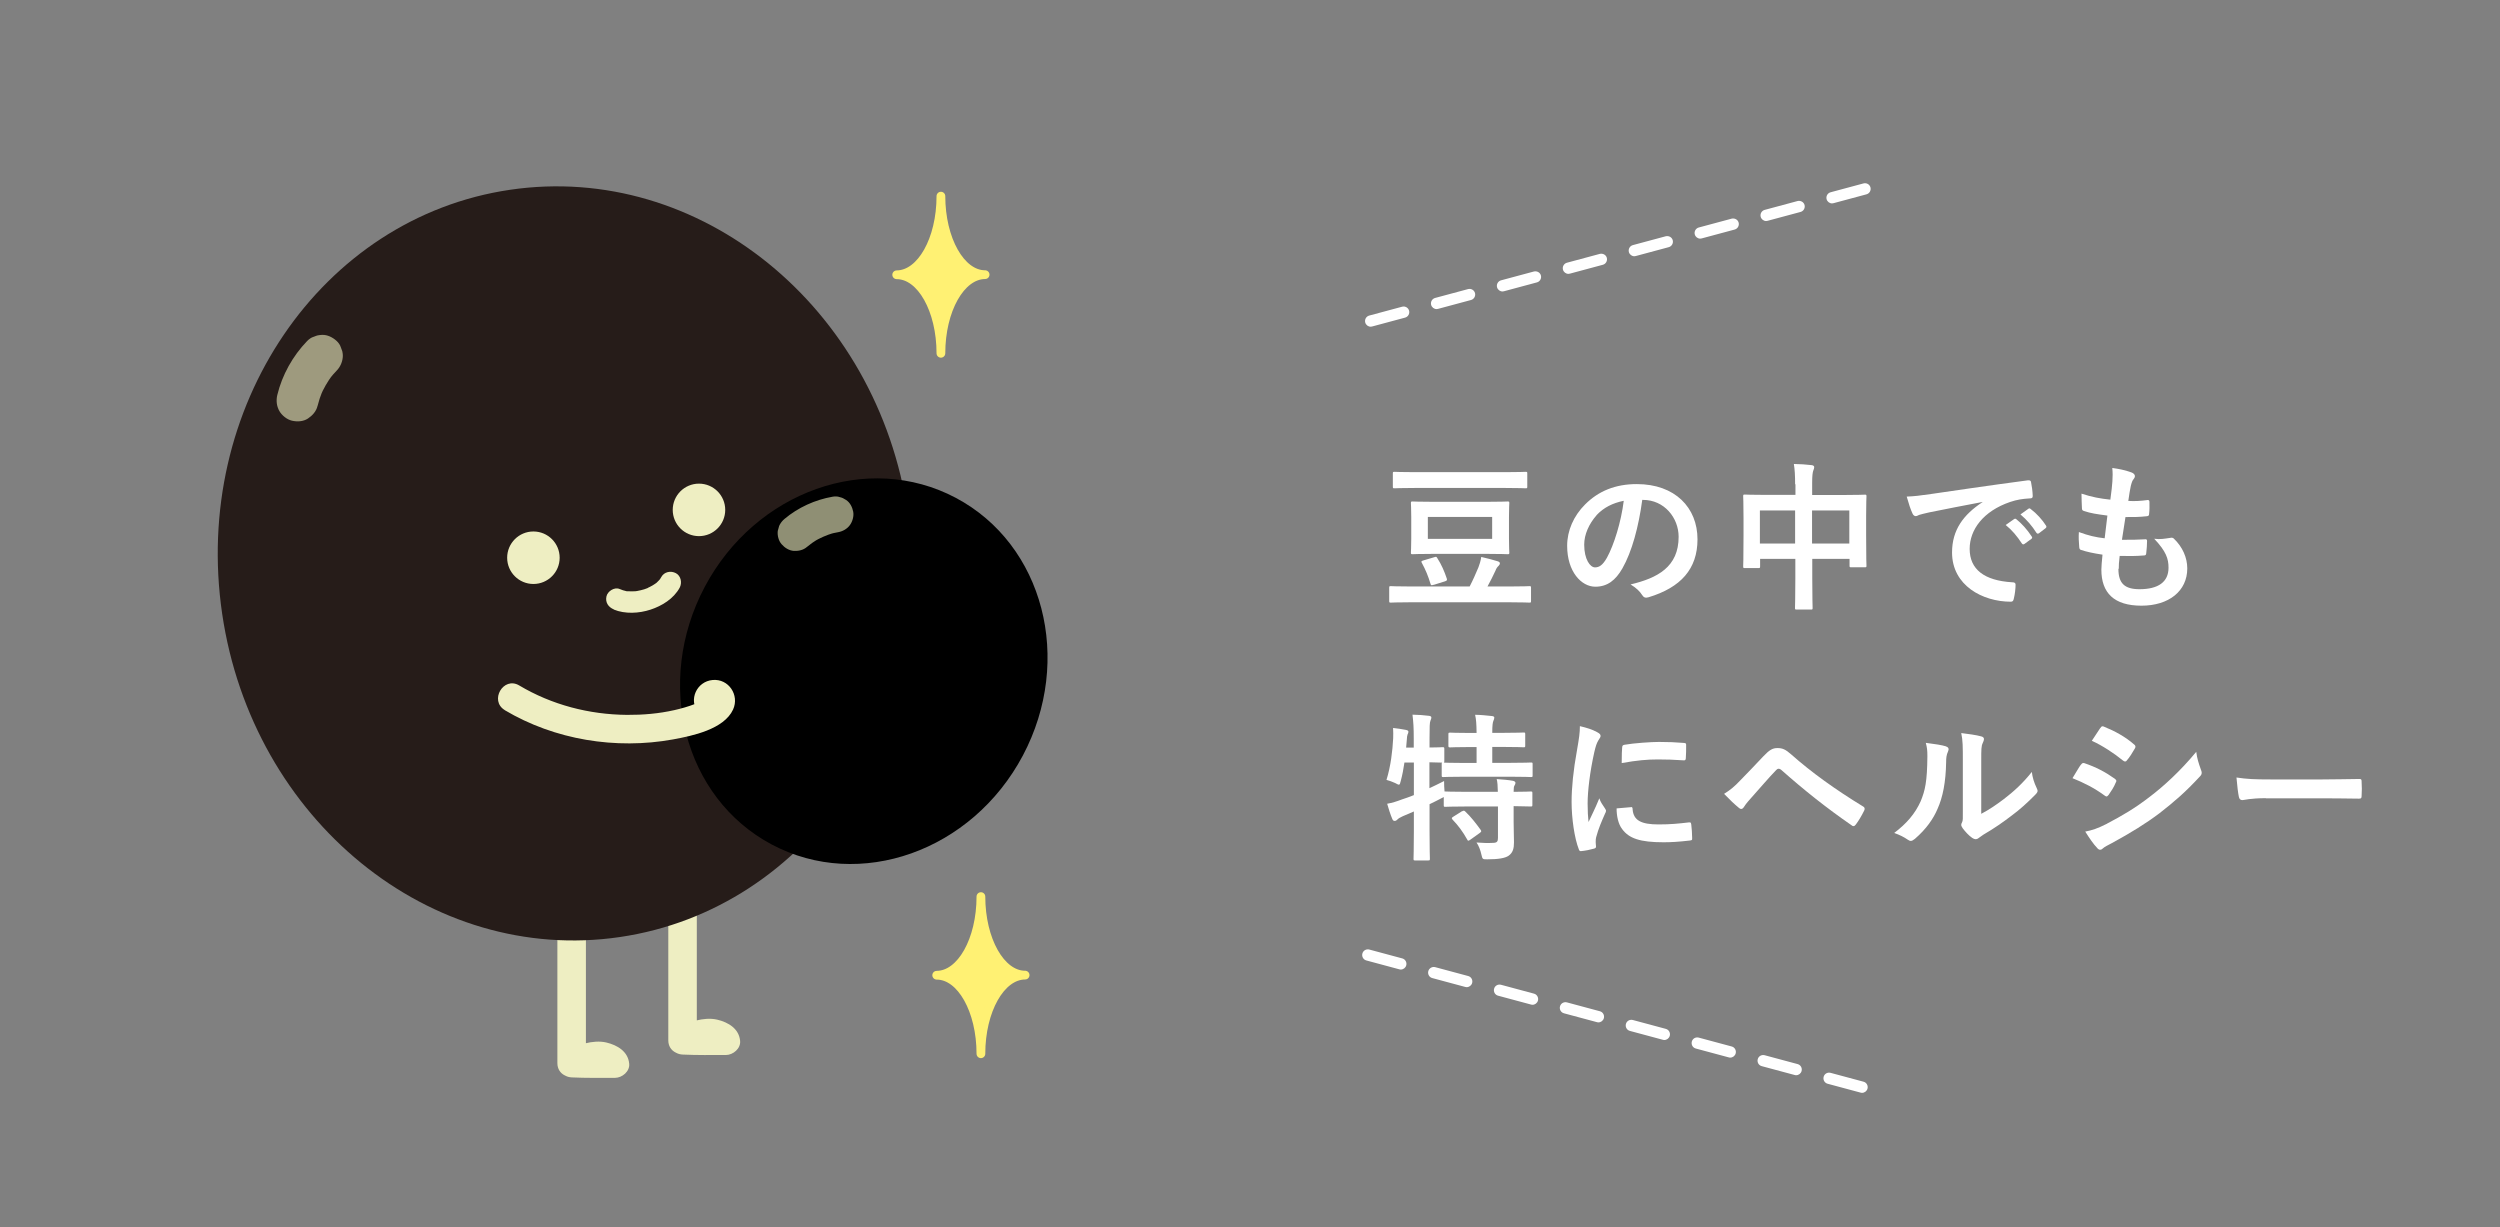 <?xml version="1.0" encoding="UTF-8"?><svg id="_レイヤー_1" xmlns="http://www.w3.org/2000/svg" xmlns:xlink="http://www.w3.org/1999/xlink" viewBox="0 0 220 108"><rect x="0" y="0" width="220" height="108" fill="#808080" stroke="none"/><defs><style>.cls-1{fill:none;}.cls-2{clip-path:url(#clippath);}.cls-3{fill:#eeeec2;}.cls-4{fill:#fff;}.cls-5{fill:#261c19;}.cls-6{fill:#fff173;stroke:#fff173;stroke-linejoin:round;stroke-width:.77px;}.cls-7{clip-path:url(#clippath-1);}.cls-8{opacity:.6;}</style><clipPath id="clippath"><rect class="cls-1" x="23.72" y="30" width="7.06" height="6.59" transform="translate(-10.01 11.78) rotate(-20.7)"/></clipPath><clipPath id="clippath-1"><rect class="cls-1" x="68.94" y="43.06" width="5.67" height="6.08" transform="translate(8.07 102.83) rotate(-74.4)"/></clipPath></defs><path class="cls-4" d="m120.62,28.75c-.22,0-.42-.15-.48-.37-.07-.27.09-.54.35-.61l2.9-.78c.27-.07.54.09.61.35.07.27-.09.54-.35.61l-2.9.78s-.09.02-.13.02Zm5.8-1.55c-.22,0-.42-.15-.48-.37-.07-.27.09-.54.35-.61l2.9-.78c.27-.07.54.09.61.35.07.27-.09.54-.35.61l-2.9.78s-.09.02-.13.02Zm5.8-1.55c-.22,0-.42-.15-.48-.37-.07-.27.09-.54.35-.61l2.9-.78c.27-.06.54.09.61.35.07.27-.09.54-.35.61l-2.9.78s-.09.02-.13.02Zm5.8-1.55c-.22,0-.42-.15-.48-.37-.07-.27.09-.54.35-.61l2.9-.78c.27-.06.54.09.61.35.07.27-.09.54-.35.61l-2.9.78s-.09.02-.13.02Zm5.8-1.55c-.22,0-.42-.15-.48-.37-.07-.27.09-.54.35-.61l2.9-.78c.27-.06.54.09.61.35.07.27-.09.54-.35.61l-2.9.78s-.09.02-.13.02Zm5.8-1.55c-.22,0-.42-.15-.48-.37-.07-.27.09-.54.35-.61l2.9-.78c.27-.06.54.09.61.35.07.27-.09.54-.35.61l-2.9.78s-.09.02-.13.02Zm5.8-1.55c-.22,0-.42-.15-.48-.37-.07-.27.09-.54.35-.61l2.9-.78c.27-.06.54.09.61.35.07.27-.09.54-.35.61l-2.9.78s-.09.02-.13.02Zm5.8-1.55c-.22,0-.42-.15-.48-.37-.07-.27.09-.54.35-.61l2.9-.78c.27-.07.54.09.61.35.07.27-.09.54-.35.61l-2.9.78s-.09.02-.13.02Z"/><path class="cls-4" d="m163.86,96.17s-.09,0-.13-.02l-2.9-.78c-.27-.07-.42-.35-.35-.61.07-.27.34-.42.61-.35l2.9.78c.27.07.42.35.35.61-.06.22-.26.37-.48.37Zm-5.8-1.55s-.09,0-.13-.02l-2.9-.78c-.27-.07-.42-.35-.35-.61.07-.27.35-.42.61-.35l2.9.78c.27.07.42.35.35.61-.06.22-.26.37-.48.37Zm-5.8-1.55s-.09,0-.13-.02l-2.9-.78c-.27-.07-.42-.35-.35-.61.07-.27.34-.42.61-.35l2.9.78c.27.07.42.35.35.61-.06.22-.26.37-.48.37Zm-5.8-1.55s-.09,0-.13-.02l-2.9-.78c-.27-.07-.42-.35-.35-.61.07-.27.35-.42.61-.35l2.9.78c.27.07.42.35.35.61-.06.22-.26.37-.48.37Zm-5.8-1.55s-.09,0-.13-.02l-2.9-.78c-.27-.07-.42-.35-.35-.61.07-.27.35-.42.61-.35l2.9.78c.27.07.42.35.35.61-.06.22-.26.37-.48.37Zm-5.8-1.55s-.09,0-.13-.02l-2.9-.78c-.27-.07-.42-.35-.35-.61.07-.27.34-.42.61-.35l2.9.78c.27.07.42.35.35.61-.06.22-.26.37-.48.37Zm-5.79-1.55s-.09,0-.13-.02l-2.9-.78c-.27-.07-.42-.35-.35-.61s.35-.42.61-.35l2.9.78c.27.07.42.35.35.61-.06.22-.26.37-.48.37Zm-5.8-1.55s-.09,0-.13-.02l-2.9-.78c-.27-.07-.42-.35-.35-.61.07-.27.35-.42.61-.35l2.9.78c.27.07.42.35.35.61-.06.22-.26.37-.48.37Z"/><g><path class="cls-4" d="m124.15,53c-1.25,0-1.67.03-1.75.03-.14,0-.15-.01-.15-.15v-1.15c0-.14.01-.15.15-.15.08,0,.5.03,1.75.03h5.18c.29-.56.53-1.11.77-1.68.1-.25.2-.57.25-.92.5.11,1.08.27,1.44.38.13.04.2.1.2.18,0,.07-.04.15-.11.22-.11.1-.2.21-.28.43-.21.45-.42.88-.7,1.39h1.93c1.25,0,1.67-.03,1.75-.03.14,0,.15.01.15.15v1.15c0,.14-.01.15-.15.15-.08,0-.5-.03-1.75-.03h-8.69Zm.39-10.06c-1.29,0-1.74.03-1.82.03-.14,0-.15-.01-.15-.15v-1.15c0-.14.01-.15.15-.15.08,0,.53.03,1.82.03h7.89c1.29,0,1.74-.03,1.82-.03.14,0,.15.01.15.15v1.15c0,.14-.01.15-.15.15-.08,0-.53-.03-1.82-.03h-7.89Zm6.21,1.22c1.34,0,1.82-.03,1.92-.03.14,0,.15.01.15.15,0,.08-.03.43-.03,1.23v1.88c0,.8.03,1.15.03,1.23,0,.14-.01.15-.15.15-.1,0-.57-.03-1.92-.03h-4.52c-1.36,0-1.83.03-1.92.03-.14,0-.15-.01-.15-.15,0-.1.03-.43.03-1.23v-1.88c0-.8-.03-1.15-.03-1.23,0-.14.01-.15.15-.15.08,0,.56.03,1.92.03h4.52Zm-4.59,7.3c-.21.07-.24.06-.28-.1-.2-.66-.41-1.18-.76-1.83-.06-.11-.07-.15.13-.21l.98-.29c.17-.06.18-.03.25.08.38.59.63,1.18.84,1.81.04.14.01.18-.17.24l-.99.31Zm5.15-5.97h-5.66v1.93h5.66v-1.93Z"/><path class="cls-4" d="m144.52,43.98c-.32,2.38-.91,4.57-1.75,6.04-.6,1.05-1.33,1.61-2.38,1.61-1.23,0-2.48-1.32-2.48-3.6,0-1.34.57-2.63,1.58-3.64,1.18-1.18,2.66-1.79,4.55-1.79,3.36,0,5.34,2.07,5.34,4.86,0,2.61-1.47,4.24-4.31,5.1-.29.08-.42.03-.6-.25-.15-.24-.45-.56-.98-.88,2.37-.56,4.23-1.54,4.23-4.19,0-1.67-1.26-3.25-3.14-3.25h-.06Zm-4.02,1.36c-.67.76-1.09,1.69-1.09,2.59,0,1.29.52,2,.95,2,.36,0,.67-.18,1.05-.85.62-1.13,1.25-3.15,1.48-5.01-.98.2-1.76.59-2.4,1.27Z"/><path class="cls-4" d="m157.97,42.62c0-.78-.03-1.29-.11-1.79.52.01,1.08.04,1.55.1.13.01.24.07.24.17s-.03.2-.07.28c-.07.17-.11.48-.11,1.13v1.05h2.72c1.34,0,1.81-.03,1.91-.03.14,0,.15.01.15.15,0,.08-.03.52-.03,1.74v1.62c0,2.24.03,2.65.03,2.73,0,.14-.01.15-.15.15h-1.19c-.14,0-.15-.01-.15-.15v-.59h-3.28v1.72c0,1.67.03,2.52.03,2.59,0,.14-.01.15-.15.15h-1.25c-.14,0-.15-.01-.15-.15,0-.08.03-.91.03-2.56v-1.75h-3.1v.64c0,.15-.01.17-.15.17h-1.19c-.14,0-.15-.01-.15-.17,0-.08.03-.5.03-2.75v-1.44c0-1.43-.03-1.88-.03-1.96,0-.14.01-.15.15-.15.1,0,.56.03,1.91.03h2.54v-.94Zm-3.1,5.21h3.1v-2.91h-3.1v2.91Zm4.59-2.91v2.91h3.28v-2.91h-3.28Z"/><path class="cls-4" d="m174.48,44.17c-1.71.32-3.21.62-4.71.92-.53.13-.67.15-.88.22-.1.04-.2.11-.31.11-.1,0-.21-.08-.27-.21-.18-.38-.34-.87-.52-1.51.71-.03,1.13-.08,2.23-.24,1.72-.25,4.8-.71,8.42-1.19.21-.03.28.06.29.15.07.32.14.84.15,1.23,0,.17-.08.21-.27.21-.66.04-1.11.11-1.71.31-2.38.81-3.57,2.45-3.57,4.13,0,1.81,1.29,2.79,3.73,2.94.22,0,.31.06.31.21,0,.36-.06.85-.15,1.21-.04.21-.1.29-.27.29-2.47,0-5.17-1.42-5.17-4.33,0-1.99,1-3.33,2.69-4.44v-.03Zm2.77,1.51c.07-.06.13-.04.21.03.43.34.94.9,1.33,1.5.06.08.06.15-.04.22l-.59.43c-.1.07-.17.06-.24-.04-.42-.64-.87-1.18-1.42-1.62l.74-.52Zm1.25-.91c.08-.06.13-.04.21.03.52.39,1.02.95,1.33,1.44.06.08.07.17-.04.25l-.56.43c-.11.08-.18.04-.24-.04-.38-.6-.83-1.13-1.4-1.61l.7-.5Z"/><path class="cls-4" d="m186.42,50.06c0,1.29.56,1.79,1.86,1.79,1.64,0,2.55-.63,2.55-1.89,0-.78-.2-1.43-1.26-2.55.56.07.87,0,1.43-.08.1-.03.21-.01.29.06.77.73,1.19,1.68,1.19,2.63,0,1.99-1.62,3.28-4.03,3.28s-3.53-1.12-3.53-3.17c0-.29.04-.69.1-1.32-.84-.13-1.4-.25-1.9-.42-.1-.03-.14-.1-.15-.27-.04-.43-.06-.87-.03-1.3.84.31,1.47.46,2.27.55.07-.52.18-1.43.24-2-.98-.13-1.49-.21-2.02-.39-.17-.04-.22-.11-.22-.24-.01-.34-.04-.8-.04-1.3.95.31,1.62.43,2.54.53.11-.81.15-1.19.18-1.61.03-.39.03-.8-.01-1.18.64.08,1.37.27,1.68.39.2.07.31.2.31.32,0,.1-.04.18-.11.27-.1.1-.17.28-.25.6-.07.32-.15.8-.22,1.32.56.04,1.13,0,1.72-.08.1,0,.14.07.14.17.01.34.01.73-.03,1.05,0,.15-.06.2-.22.21-.62.07-1.25.08-1.86.07-.08.49-.22,1.44-.31,2,.74.01,1.32,0,1.99-.04.18-.03.22.03.22.15,0,.25-.03.76-.07,1.05-.01.17-.06.22-.2.22-.7.06-1.43.06-2.14.04-.07.55-.08.88-.08,1.13Z"/><path class="cls-4" d="m133.2,72.38c0,.64.03,1.25.03,1.74,0,.52-.08.91-.48,1.19-.31.21-.91.31-1.86.31-.42,0-.43.01-.53-.43-.08-.38-.25-.81-.43-1.05.49.04,1.02.06,1.5.03.31-.01.39-.13.39-.43v-2.77h-2.76c-1.33,0-1.78.03-1.86.03-.14,0-.15-.01-.15-.15v-.71c-.06.04-.15.08-.27.14-.31.17-.64.32-.98.49v2.34c0,1.6.03,2.39.03,2.46,0,.14-.01.15-.17.15h-1.12c-.14,0-.15-.01-.15-.15,0-.08.03-.87.03-2.45v-1.71l-.98.42c-.22.1-.39.2-.46.28-.06.07-.15.13-.24.13-.1,0-.15-.03-.21-.15-.17-.39-.35-.97-.46-1.36.45-.08.83-.2,1.3-.38.35-.11.7-.24,1.05-.38v-2.87h-.83c-.08.55-.18,1.09-.32,1.61-.06.24-.08.34-.17.34-.07,0-.17-.06-.32-.14-.22-.1-.53-.22-.77-.28.38-1.22.53-2.55.59-3.67.01-.27.01-.59-.01-.9.36.04.78.1,1.13.17.17.04.22.08.22.17s-.03.14-.07.22c-.04.1-.06.25-.07.48l-.06.69h.67v-.78c0-1-.03-1.42-.11-2.12.53.01.95.04,1.44.1.14.01.22.07.22.14,0,.11-.04.18-.08.29-.07.17-.08.52-.08,1.55v.81c.77,0,1.06-.03,1.13-.03.15,0,.17.01.17.14v1.08c0,.08-.01.13-.04.14.11,0,.59.03,1.86.03h1.02v-1.4h-.57c-1.25,0-1.65.03-1.74.03-.15,0-.17-.01-.17-.15v-1c0-.14.01-.15.17-.15.08,0,.49.03,1.74.03h.57c-.01-.81-.04-1.2-.13-1.6.55.01.98.06,1.47.11.14.01.22.06.22.14,0,.1-.04.18-.08.28-.06.15-.1.38-.1,1.06h.98c1.26,0,1.68-.03,1.77-.03.14,0,.15.01.15.15v1c0,.14-.01.15-.15.15-.08,0-.5-.03-1.77-.03h-.98v1.4h1.54c1.33,0,1.79-.03,1.86-.03.14,0,.15.01.15.14v.99c0,.14-.01.15-.15.15-.07,0-.53-.03-1.86-.03h-3.95c-1.34,0-1.81.03-1.89.03-.14,0-.15-.01-.15-.15v-.99c0-.07,0-.1.03-.13-.1,0-.39-.01-1.11-.03v2.28c.41-.2.84-.39,1.29-.63,0,.27.01.62.04.92h.07c.08,0,.53.03,1.86.03h2.76c-.01-.52-.03-.85-.1-1.12.5.03,1.06.08,1.43.15.14.03.22.1.22.17,0,.1-.04.17-.08.24-.06.1-.08.22-.08.56,1.04,0,1.43-.03,1.5-.03.14,0,.15.01.15.15v1.02c0,.14-.01.15-.15.15-.07,0-.46-.01-1.5-.03v1.43Zm-4.55-.98c.15-.08.2-.08.29.01.49.46.94,1.04,1.36,1.62.08.13.07.15-.08.27l-.84.6c-.08.06-.13.08-.17.08s-.07-.04-.1-.11c-.39-.69-.78-1.22-1.29-1.75-.1-.13-.08-.15.07-.25l.76-.48Z"/><path class="cls-4" d="m140.53,64.42c.24.13.32.21.32.34,0,.1-.03.14-.21.42-.14.25-.21.45-.34,1-.39,1.74-.59,3.46-.59,4.52,0,.69.03,1.15.08,1.64.29-.64.55-1.11.95-2.09.11.35.29.57.49.88.04.07.1.15.1.21,0,.1-.03.15-.07.22-.32.73-.59,1.33-.8,2.12-.03.08-.04.24-.04.43,0,.17.03.28.03.39,0,.1-.06.15-.18.18-.35.1-.74.18-1.15.22-.1.01-.15-.06-.18-.15-.39-.98-.64-2.76-.64-4.17,0-1.26.15-2.79.48-4.59.18-1.04.25-1.5.25-2.09.63.15,1.08.29,1.5.52Zm3,6.6c.11-.01.14.06.14.21.08.97.76,1.32,2.28,1.32,1.05,0,1.74-.07,2.68-.18.14-.01.17,0,.2.18.04.29.08.84.08,1.21,0,.17,0,.18-.24.21-.95.11-1.62.15-2.28.15-2.07,0-3.04-.34-3.64-1.16-.35-.45-.49-1.16-.49-1.82l1.27-.11Zm-.78-5.24c.01-.17.06-.21.2-.24.83-.15,2.4-.25,3.04-.25.84,0,1.48.03,2.07.08.29.01.32.04.32.18,0,.42,0,.8-.03,1.19-.01.13-.06.18-.18.17-.84-.06-1.57-.08-2.28-.08-.94,0-1.85.08-3.18.32.01-.78.01-1.13.04-1.37Z"/><path class="cls-4" d="m153.13,68.69c.69-.7,1.37-1.42,2.03-2.12.56-.59.83-.74,1.26-.74s.7.11,1.22.57c1.78,1.58,3.92,3.11,6.28,4.55.18.08.21.22.13.38-.25.5-.49.9-.73,1.22-.07.1-.14.15-.21.15-.06,0-.1-.01-.15-.06-2.23-1.54-4.19-3.1-6.21-4.89-.08-.07-.15-.1-.22-.1-.1,0-.15.04-.22.11-.69.71-1.32,1.47-2.28,2.54-.38.42-.49.6-.56.71-.07.11-.15.18-.25.18-.06,0-.13-.03-.2-.1-.38-.31-.8-.71-1.3-1.23.56-.35.9-.63,1.43-1.19Z"/><path class="cls-4" d="m171.25,65.69c.24.07.27.24.18.43-.15.31-.17.62-.17.95-.03,1.75-.29,3.08-.76,4.12-.36.85-.98,1.76-1.99,2.63-.14.11-.25.18-.36.18-.08,0-.17-.04-.27-.11-.35-.24-.69-.41-1.19-.59,1.09-.83,1.83-1.68,2.33-2.79.39-.95.57-1.72.59-3.96,0-.53-.03-.76-.14-1.18.8.1,1.44.2,1.78.31Zm3.11,5.92c.69-.36,1.33-.8,1.99-1.3.84-.64,1.67-1.39,2.45-2.38.06.49.2.95.43,1.42.04.1.08.17.08.24,0,.1-.06.2-.21.35-.7.71-1.34,1.29-2.07,1.83-.73.56-1.51,1.11-2.49,1.68-.25.17-.28.2-.41.29-.08.07-.18.11-.28.11-.08,0-.18-.04-.29-.11-.31-.21-.63-.57-.84-.85-.08-.13-.13-.21-.13-.29,0-.07.01-.13.06-.21.1-.18.08-.35.08-1.06v-4.38c0-1.22,0-1.79-.14-2.44.56.07,1.33.17,1.75.29.18.04.25.13.25.24,0,.08-.04.21-.11.35-.13.27-.13.55-.13,1.56v4.68Z"/><path class="cls-4" d="m183.13,67.29c.07-.1.14-.17.27-.14,1.05.35,1.89.8,2.69,1.37.1.07.15.13.15.21,0,.04-.03.1-.06.15-.15.38-.39.74-.62,1.07-.07.08-.13.14-.18.14s-.1-.03-.17-.08c-.9-.66-1.81-1.12-2.83-1.53.35-.56.57-.97.74-1.19Zm2.27,5.2c1.33-.7,2.48-1.36,3.84-2.42,1.12-.85,2.62-2.2,4.03-3.91.08.62.2.97.41,1.57.04.1.07.18.07.27,0,.11-.04.21-.15.32-1.3,1.4-2.19,2.17-3.56,3.24-1.22.92-2.52,1.72-4.19,2.63-.34.18-.67.34-.81.48-.08.08-.15.11-.22.11-.1,0-.2-.06-.28-.17-.29-.29-.67-.84-1.04-1.43.59-.11,1.08-.27,1.91-.69Zm-.57-8.42c.1-.17.18-.2.35-.11.9.36,1.86.88,2.63,1.56.08.06.11.13.11.18s-.01.11-.06.18c-.2.35-.48.8-.71,1.05-.04.07-.1.08-.14.08-.07,0-.14-.04-.21-.1-.73-.6-1.82-1.32-2.72-1.72.24-.36.5-.76.74-1.12Z"/><path class="cls-4" d="m199.4,70.24c-1.39,0-1.92.17-2.06.17-.17,0-.28-.08-.32-.29-.07-.32-.15-.98-.21-1.7.91.14,1.61.17,3.03.17h4.51c1.06,0,2.14-.03,3.22-.04.21-.01.25.03.25.2.03.42.03.9,0,1.32,0,.17-.06.22-.25.21-1.05-.01-2.09-.03-3.12-.03h-5.04Z"/></g><g><g><path class="cls-3" d="m76.81,49.66c2.48.65,3.01,4.06,3.21,6.21.12,1.22.1,2.55-.68,3.56s-1.86,1.72-2.63,2.75c-.35.47-.13,1.12.2,1.52.36.43.71.86,1.07,1.29.67.8,2.25.17,2.14-.89-.12-1.12-.58-1.92-1.49-2.58-.55-.4-1.4-.09-1.72.45-.37.63-.1,1.32.45,1.72.12.09.23.26.25.42l2.14-.89c-.36-.43-.71-.86-1.07-1.29l.2,1.52c.91-1.23,2.3-1.97,3.01-3.38.78-1.56.78-3.31.54-5-.44-3.14-1.48-6.91-4.96-7.82-1.56-.41-2.23,2.01-.67,2.42h0Z"/><path class="cls-3" d="m49.05,78.74v14.82c0,1.02,1.05,1.46,1.89,1.08.55-.25,1.16-.41,1.76-.46.18,0,.17-.01,0-.03.09.02.19.05.28.08.27.13.29.3.05-.08l-.17-.63v.07c.42-.42.84-.84,1.26-1.25-1.27,0-2.54.03-3.81-.04-1.61-.08-1.61,2.43,0,2.51,1.27.06,2.54.04,3.81.04.63,0,1.32-.57,1.25-1.25-.1-1.07-1.04-1.63-2.01-1.86-1.2-.28-2.61.25-3.69.74l1.89,1.08v-14.82c0-1.61-2.51-1.62-2.51,0h0Z"/><path class="cls-3" d="m58.81,76.73v14.82c0,1.02,1.05,1.46,1.89,1.08.55-.25,1.16-.41,1.76-.46.18,0,.17-.01,0-.03.09.02.19.05.28.08.27.13.29.3.05-.08l-.17-.63v.07c.42-.42.84-.84,1.26-1.25-1.27,0-2.54.03-3.81-.04-1.61-.08-1.61,2.43,0,2.51,1.27.06,2.54.04,3.81.04.63,0,1.32-.57,1.25-1.25-.1-1.07-1.04-1.63-2.01-1.86-1.2-.28-2.61.25-3.69.74l1.89,1.08v-14.82c0-1.61-2.51-1.62-2.51,0h0Z"/><path class="cls-5" d="m79.89,45.15c2.67,18.16-8.68,34.86-25.34,37.31-16.66,2.45-32.33-10.29-35-28.45-2.67-18.16,8.68-34.86,25.34-37.31,16.66-2.45,32.33,10.29,35,28.45"/><g class="cls-8"><g class="cls-2"><path class="cls-3" d="m27.94,35.74c.11-.44.25-.87.42-1.29-.06.14-.12.29-.18.43.28-.68.65-1.31,1.09-1.9-.09.12-.19.25-.28.37.2-.26.42-.51.65-.75.32-.33.52-.81.53-1.28,0-.45-.2-1.01-.55-1.32-.34-.31-.8-.55-1.28-.53-.49.02-.97.18-1.32.55-1.26,1.31-2.19,2.97-2.62,4.75-.11.47-.06.99.19,1.41.22.38.66.74,1.1.84.47.11,1,.08,1.41-.19.39-.26.73-.63.84-1.1"/></g></g><g><path d="m90.01,66.49c-4.47,8.42-14.36,11.93-22.09,7.83-7.73-4.1-10.37-14.25-5.9-22.68,4.47-8.42,14.36-11.93,22.09-7.83,7.73,4.1,10.37,14.25,5.9,22.68"/><g class="cls-8"><g class="cls-7"><path class="cls-3" d="m71,48.14c.3-.25.62-.48.95-.68-.11.07-.23.14-.35.21.54-.32,1.12-.58,1.73-.76-.13.04-.26.08-.39.11.27-.08.55-.14.83-.19.39-.07.78-.29,1.02-.62.23-.31.37-.8.29-1.19-.08-.39-.27-.79-.62-1.02-.35-.24-.77-.37-1.19-.29-1.55.27-3.04.95-4.24,1.96-.32.27-.55.66-.59,1.08-.04.38.08.85.34,1.14.27.31.65.56,1.08.59.4.02.83-.07,1.14-.34"/></g></g></g><path class="cls-3" d="m54.01,53.64c1,.41,2.22.34,3.23.01s2.04-.96,2.57-1.93c.23-.43.12-1.04-.33-1.28s-1.03-.12-1.28.33c-.04.08-.09.15-.14.23-.1.16.14-.16.01-.02-.03.03-.06.07-.09.1-.06.07-.13.14-.2.2-.01,0-.11.08-.11.09.1-.08.13-.1.07-.06-.02.02-.05.04-.07.05-.17.12-.34.22-.53.31-.05.02-.1.04-.14.07-.1.05.18-.07.02,0-.11.04-.22.08-.33.12-.2.06-.41.11-.63.15-.14.02-.07,0,.03,0-.06,0-.13.01-.19.02-.11,0-.21.01-.32.01s-.21,0-.31-.01c-.03,0-.06,0-.09,0-.05,0-.04,0,.03,0,.08.01.08.01,0,0h-.06c-.22-.05-.43-.11-.63-.2-.45-.19-1.05.2-1.15.65-.12.54.17.95.65,1.15h0Z"/><circle class="cls-3" cx="46.94" cy="49.08" r="2.31"/><circle class="cls-3" cx="61.51" cy="44.87" r="2.31"/><path class="cls-3" d="m44.41,62.49c4.41,2.62,9.78,3.49,14.81,2.58,1.7-.31,4.49-.89,5.29-2.63.58-1.27-.39-2.73-1.8-2.6s-2.13,1.74-1.28,2.85c.41.54,1.08.81,1.72.45.53-.3.86-1.18.45-1.72-.1-.14-1.31-.01-1.43.04-.15.06-.31.17-.45.25-.18.09-.37.17-.56.24-.59.23-1.2.4-1.81.54-1.37.31-2.77.43-4.18.42-3.33-.03-6.61-.88-9.48-2.59-1.39-.83-2.65,1.34-1.27,2.17h0Z"/></g><path class="cls-6" d="m82.8,31.09c0-3.81-1.74-6.91-3.89-6.91h0c2.15-.01,3.89-3.1,3.89-6.92h0c0,3.81,1.74,6.91,3.89,6.91h0c-2.15.01-3.89,3.1-3.89,6.92h0Z"/><path class="cls-6" d="m86.32,92.73c0-3.81-1.74-6.91-3.89-6.91h0c2.15-.01,3.89-3.1,3.89-6.92h0c0,3.81,1.74,6.91,3.89,6.91h0c-2.15.01-3.89,3.1-3.89,6.92h0Z"/></g></svg>